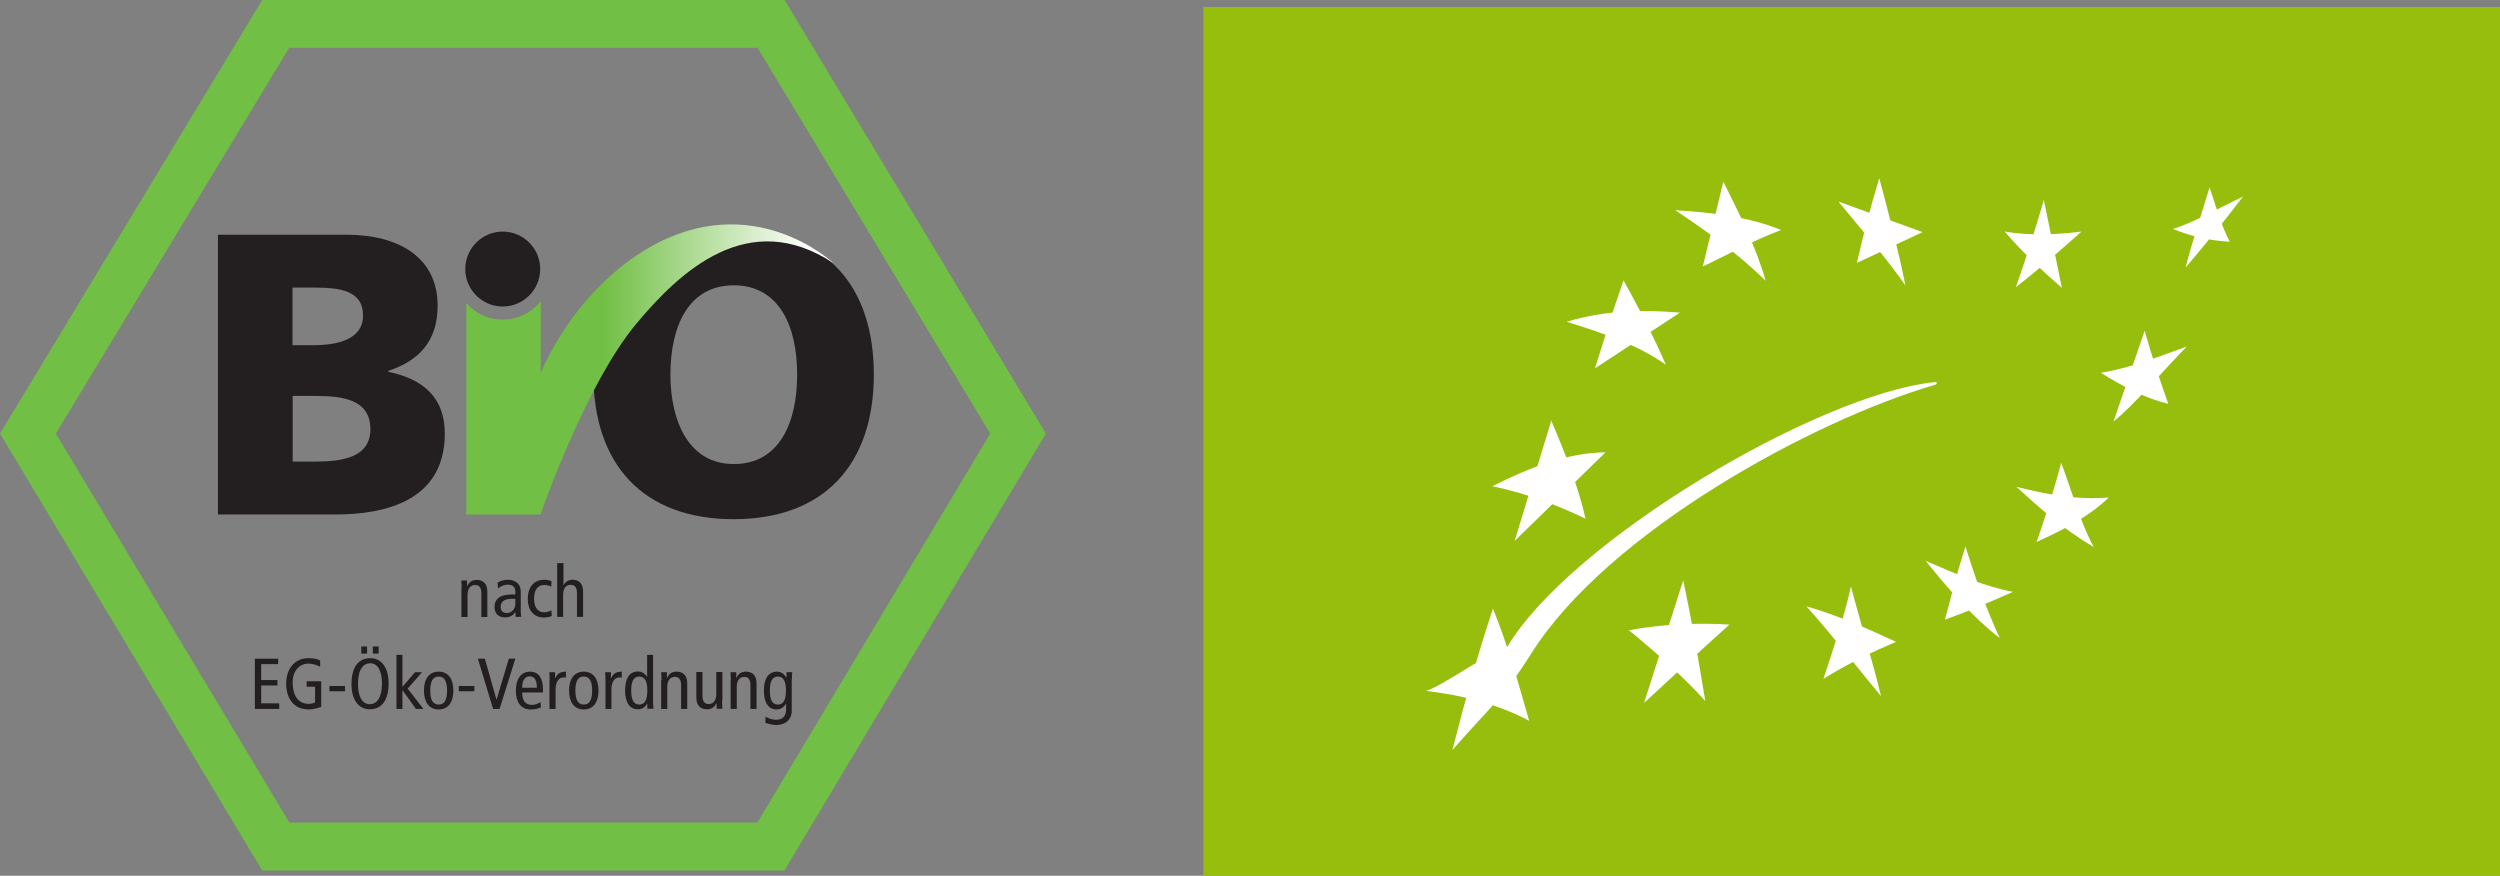 <?xml version="1.0" encoding="UTF-8"?>
<svg id="Ebene_2" xmlns="http://www.w3.org/2000/svg" xmlns:xlink="http://www.w3.org/1999/xlink" viewBox="0 0 142.82 50.03">
  <rect x="0" y="0" width="142.82" height="50.03" fill="#808080" stroke="none"/>
  <defs>
    <style>
      .cls-1 {
        fill: #fff;
      }

      .cls-2 {
        fill: #71bf44;
      }

      .cls-3, .cls-4 {
        fill: #231f20;
      }

      .cls-3, .cls-5 {
        fill-rule: evenodd;
      }

      .cls-5 {
        fill: url(#Unbenannter_Verlauf_2);
      }

      .cls-6 {
        fill: #97be0d;
      }
    </style>
    <linearGradient id="Unbenannter_Verlauf_2" data-name="Unbenannter Verlauf 2" x1="12.24" y1="46.92" x2="12.85" y2="46.92" gradientTransform="translate(-204.5 937) scale(19.52 -19.52)" gradientUnits="userSpaceOnUse">
      <stop offset="0" stop-color="#71bf44"/>
      <stop offset="1" stop-color="#fff"/>
    </linearGradient>
  </defs>
  <g id="Ebene_1-2" data-name="Ebene_1">
    <g>
      <g>
        <path id="path2585" class="cls-2" d="M14.98,0L0,24.77l14.98,24.96h29.83l14.94-24.96L44.82,0H14.98ZM43.28,2.73c.73,1.21,12.52,20.76,13.29,22.04-.77,1.29-12.57,21-13.3,22.22h-26.74c-.73-1.21-12.57-20.93-13.34-22.22.78-1.29,12.6-20.83,13.33-22.04h26.75Z"/>
        <path id="path2587" class="cls-4" d="M16.71,22.62h1.31c1.47,0,3.14.16,3.14,1.9,0,1.63-1.63,1.85-3.18,1.85h-1.26v-3.75h0ZM12.45,29.39h6.73c2.86,0,6.23-.8,6.23-4.62,0-1.95-1.1-3.09-3.23-3.53v-.05c1.79-.6,2.82-1.72,2.82-3.73,0-2.75-2.22-4.05-5.2-4.05h-7.35v15.98h0ZM16.71,16.43h1.24c1.42,0,2.79.14,2.79,1.6,0,1.35-1.44,1.69-2.84,1.69h-1.19v-3.3h0Z"/>
        <path id="path2589" class="cls-4" d="M38.3,21.4c0-2.77,1.03-5.1,3.62-5.1s3.62,2.33,3.62,5.1-1.03,5.11-3.62,5.11-3.62-2.47-3.62-5.11h0ZM33.9,21.4c0,5.08,2.79,8.26,8.01,8.26s8.01-3.18,8.01-8.26-2.75-8.26-8.01-8.26-8.01,3.14-8.01,8.26Z"/>
        <path id="path2591" class="cls-3" d="M30.86,15.37c0,1.18-.96,2.14-2.14,2.14s-2.14-.96-2.14-2.14.96-2.14,2.14-2.14,2.14.96,2.14,2.14Z"/>
        <path id="path2593" class="cls-5" d="M26.64,17.31v12.08h4.24c.2-.57,2.65-7.5,5.45-10.87,2.52-3.03,6.43-6.69,11.28-3.49,0,0-4.59-4.34-10.57-.86-3.82,2.22-5.78,6.15-6.15,7.18v-4.14c-.51.64-1.29,1.05-2.17,1.05-.83,0-1.58-.37-2.08-.95h0Z"/>
        <path id="path2595" class="cls-4" d="M26.37,33.61c0-.15-.01-.3-.02-.45h.33v.31h.02c.11-.24.29-.34.53-.34.37,0,.61.21.61.67v1.45h-.34v-1.35c0-.33-.12-.48-.35-.48-.27,0-.44.19-.44.57v1.26h-.35v-1.64h0Z"/>
        <path id="path2597" class="cls-4" d="M29.44,34.49c0,.29-.19.53-.49.53-.24,0-.35-.14-.35-.37,0-.24.19-.44.6-.44.09,0,.18,0,.24,0v.26h0ZM28.47,33.62c.12-.13.32-.22.54-.22.14,0,.28.04.35.13.07.09.08.18.08.34v.09h-.2c-.72,0-.99.3-.99.71s.26.6.6.6c.32,0,.49-.15.59-.31h0l.02.28h.31c0-.07-.02-.2-.02-.32v-1.09c0-.3-.09-.42-.18-.51-.07-.07-.25-.2-.56-.2-.21,0-.42.06-.59.17l.04.32Z"/>
        <path id="path2599" class="cls-4" d="M31.49,33.52c-.12-.07-.24-.1-.4-.1-.34,0-.58.23-.58.8,0,.48.23.76.57.76.16,0,.3-.05.42-.11l.02.32c-.1.05-.29.09-.44.09-.62,0-.93-.46-.93-1.06,0-.68.35-1.1.94-1.1.14,0,.3.03.42.08l-.02.31Z"/>
        <path id="path2601" class="cls-4" d="M31.85,32.17h.34v1.27h0c.09-.18.27-.32.51-.32.37,0,.61.21.61.67v1.45h-.35v-1.35c0-.33-.12-.48-.35-.48-.27,0-.44.19-.44.57v1.26h-.34v-3.08h0Z"/>
        <polygon id="polygon2603" class="cls-4" points="14.56 37.63 15.89 37.63 15.89 37.94 14.92 37.94 14.92 38.85 15.85 38.85 15.85 39.16 14.92 39.16 14.92 40.18 15.95 40.18 15.95 40.5 14.56 40.5 14.56 37.63"/>
        <path id="path2605" class="cls-4" d="M18.35,40.38c-.17.06-.46.15-.71.15-.91,0-1.29-.69-1.29-1.47,0-.9.52-1.46,1.27-1.46.25,0,.48.03.67.13v.36c-.22-.11-.46-.18-.67-.18-.47,0-.9.37-.9,1.07,0,.74.3,1.23.92,1.23.11,0,.26-.03.36-.08v-.9h-.48v-.31h.83v1.46h0Z"/>
        <polygon id="polygon2607" class="cls-4" points="18.82 39.49 19.71 39.49 19.71 39.19 18.82 39.19 18.82 39.49"/>
        <path id="path2609" class="cls-4" d="M21.3,37.34h.33v-.41h-.33v.41ZM20.64,37.34h.33v-.41h-.33v.41ZM20.08,39.09c0,.89.41,1.43,1.04,1.43.68,0,1.08-.5,1.08-1.49,0-.89-.41-1.43-1.04-1.43-.68,0-1.08.5-1.08,1.49ZM20.45,39.09c0-.88.32-1.2.7-1.2.49,0,.67.56.67,1.14,0,.88-.32,1.2-.7,1.2-.48,0-.67-.56-.67-1.14h0Z"/>
        <polygon id="polygon2611" class="cls-4" points="23.71 38.4 24.11 38.4 23.29 39.34 24.19 40.5 23.76 40.5 23 39.44 22.99 39.44 22.99 40.5 22.65 40.5 22.65 37.41 22.99 37.41 22.99 39.24 23.71 38.4"/>
        <path id="path2613" class="cls-4" d="M24.58,39.45c0-.53.15-.8.48-.8s.48.27.48.8-.15.8-.48.8-.48-.27-.48-.8ZM24.22,39.45c0,.66.29,1.08.84,1.08s.84-.42.84-1.08-.29-1.08-.84-1.08-.84.42-.84,1.08Z"/>
        <polygon id="polygon2615" class="cls-4" points="26.21 39.49 27.1 39.49 27.1 39.19 26.21 39.19 26.21 39.49"/>
        <polygon id="polygon2617" class="cls-4" points="27.3 37.63 27.7 37.63 28.36 39.96 28.37 39.96 29.07 37.63 29.44 37.63 28.54 40.5 28.17 40.5 27.3 37.63"/>
        <path id="path2619" class="cls-4" d="M29.83,39.29c0-.49.21-.65.43-.65.28,0,.41.22.41.65h-.84ZM31.02,39.55v-.19c0-.62-.26-.99-.74-.99-.52,0-.81.42-.81,1.08s.29,1.08.84,1.08c.21,0,.42-.04.59-.12l-.02-.31c-.12.09-.31.17-.48.17-.38,0-.57-.23-.57-.71h1.18Z"/>
        <path id="path2621" class="cls-4" d="M31.4,38.85c0-.15-.01-.3-.02-.45h.33v.33h.02c.11-.25.29-.36.6-.36v.34s-.09-.01-.13-.01c-.27,0-.46.23-.46.69v1.11h-.35v-1.64Z"/>
        <path id="path2623" class="cls-4" d="M32.87,39.45c0-.53.15-.8.48-.8s.48.27.48.8-.15.8-.48.8-.48-.27-.48-.8ZM32.51,39.45c0,.66.29,1.08.84,1.08s.84-.42.84-1.08-.29-1.08-.84-1.08-.84.42-.84,1.08Z"/>
        <path id="path2625" class="cls-4" d="M34.59,38.85c0-.15-.01-.3-.02-.45h.33v.33h.02c.11-.25.29-.36.6-.36v.34s-.09-.01-.13-.01c-.27,0-.46.23-.46.69v1.11h-.34v-1.64Z"/>
        <path id="path2627" class="cls-4" d="M36.98,39.45c0,.53-.14.8-.46.8s-.46-.27-.46-.8.14-.8.46-.8.46.27.46.8ZM37.32,37.41h-.35v1.27h0c-.14-.22-.3-.32-.54-.32-.43,0-.72.35-.72,1.08s.29,1.08.72,1.08c.3,0,.46-.17.55-.34h0v.31h.35c0-.13-.02-.26-.02-.39v-2.7h0Z"/>
        <path id="path2629" class="cls-4" d="M37.79,38.85c0-.15-.01-.3-.02-.45h.33v.31h.02c.11-.24.29-.34.53-.34.37,0,.61.21.61.67v1.46h-.35v-1.35c0-.33-.12-.48-.35-.48-.27,0-.44.19-.44.57v1.26h-.35v-1.64h0Z"/>
        <path id="path2631" class="cls-4" d="M41.25,40.04c0,.15.01.3.02.45h-.33v-.31h-.02c-.11.24-.29.34-.53.34-.37,0-.61-.21-.61-.67v-1.46h.35v1.35c0,.33.12.48.35.48.27,0,.44-.19.44-.57v-1.26h.35v1.64h0Z"/>
        <path id="path2633" class="cls-4" d="M41.75,38.85c0-.15-.01-.3-.02-.45h.33v.31h.02c.11-.24.29-.34.53-.34.37,0,.61.21.61.67v1.46h-.35v-1.35c0-.33-.12-.48-.34-.48-.27,0-.44.19-.44.57v1.26h-.35v-1.64h0Z"/>
        <path id="path2635" class="cls-4" d="M43.98,39.45c0-.53.14-.8.46-.8s.46.27.46.8-.14.8-.46.8-.46-.27-.46-.8ZM45.24,38.78c0-.13.01-.26.02-.38h-.33v.3h-.02c-.11-.2-.3-.33-.51-.33-.47,0-.76.35-.76,1.08s.29,1.08.72,1.08c.23,0,.42-.11.55-.35h0v.33c0,.36-.16.61-.59.61-.19,0-.43-.08-.58-.18l-.02.35c.15.06.44.13.61.13.46,0,.9-.24.9-.82v-1.8h0Z"/>
      </g>
      <g>
        <rect id="rect2927" class="cls-6" x="68.75" y=".4" width="74.07" height="49.63"/>
        <g id="g2913">
          <path id="path2889" class="cls-1" d="M95.72,12.01c2.12.13,4.22.38,6.03,1.13-1.7.64-2.99,1.39-4.47,2.08l1.17-4.84c.93,1.85,1.9,3.81,2.42,5.66-1.68-1.64-3.4-2.85-5.15-4.02Z"/>
          <path id="path2891" class="cls-1" d="M105.04,11.52l4.79,1.74-3.75,1.76c.36-1.58.77-3.18,1.28-4.84.54,2.04,1.1,4.15,1.49,6.12-1.21-1.72-2.53-3.2-3.82-4.78Z"/>
          <path id="path2893" class="cls-1" d="M114.53,13.23c1.41.24,2.9.18,4.38,0-1.22,1.09-2.45,2.16-3.75,3.18.57-1.62,1.11-3.29,1.6-4.99.34,1.67.69,3.35,1.03,5.02-1.02-.87-2.16-1.94-3.27-3.21Z"/>
          <path id="path2895" class="cls-1" d="M124.13,13.08c1.17-.35,2.69-1.23,4.01-1.85-1.09,1.43-2.19,2.77-3.28,4.05.37-1.47.89-2.99,1.37-4.58.37,1.1.64,2.12,1.15,3.11-1.08-.06-2.16-.28-3.24-.73Z"/>
          <path id="path2897" class="cls-1" d="M120.02,21.3c1.98-.35,3.31-.95,4.9-1.5-1.39,1.43-3.03,3.36-4.18,4.28l1.78-5.19c.4,1.45.87,2.81,1.35,4.18-1.33-.32-2.59-.99-3.85-1.77Z"/>
          <path id="path2899" class="cls-1" d="M115.19,27.81c1.79.44,3.39.76,5.28.61-1.18,1.14-2.64,1.86-4.12,2.54.49-1.45.98-2.92,1.4-4.52.62,1.64,1.15,3.56,1.87,4.82-1.77-1.05-3.11-2.24-4.43-3.45Z"/>
          <path id="path2901" class="cls-1" d="M110.01,32.04c1.66.71,3.24,1.44,4.99,1.77-1.27.56-2.54,1.11-3.89,1.59.38-1.42.71-2.76,1.17-4.18.56,1.77,1.17,3.53,1.96,5.23-1.5-1.14-2.94-2.81-4.22-4.4Z"/>
          <path id="path2903" class="cls-1" d="M103.21,34.64c1.7.49,3.4,1.23,5.11,2.03-1.42.59-2.81,1.28-4.15,2.11.57-1.76,1.2-3.56,1.57-5.28.53,2.04,1.22,4.18,1.72,6.27-1.03-1.23-2.84-3.55-4.25-5.12Z"/>
          <path id="path2905" class="cls-1" d="M93.06,36c1.95-.35,3.87-.43,5.74-.32-1.81,1.62-3.27,3-4.88,4.48.75-2.34,1.49-4.68,2.24-7.01.47,2.21.87,4.54,1.26,6.9-1.13-1.27-2.82-2.79-4.37-4.05Z"/>
          <path id="path2907" class="cls-1" d="M89.5,18.38c2.2-.66,4.34-.7,6.47-.52l-4.85,3.18c.52-1.67,1.03-3.34,1.63-5.02.91,1.63,1.74,3.26,2.42,4.82-1.52-1.1-3.61-1.82-5.67-2.46Z"/>
          <path id="path2909" class="cls-1" d="M85.25,27.78c2.15-1.09,4.32-1.92,6.47-1.94l-5.19,5.06,2.09-6.87c.78,1.81,1.55,3.79,1.96,5.6-1.65-.78-3.37-1.45-5.32-1.85Z"/>
          <path id="path2911" class="cls-1" d="M81.48,39.47c1.2-.43,3.32-2.09,4.59-2.45,3.55-6.09,17.82-14.52,24.45-15.19.19-.02.16.11,0,.16-6.96,2.03-18.65,8.4-23.02,15.31-1.68,2.66-2.34,3.04-4.53,5.55.69-2.67,1.4-5.34,2.32-8.08.85,2.09,1.45,4.25,2.07,6.41-1.73-.93-3.79-1.47-5.9-1.71Z"/>
        </g>
      </g>
    </g>
  </g>
</svg>